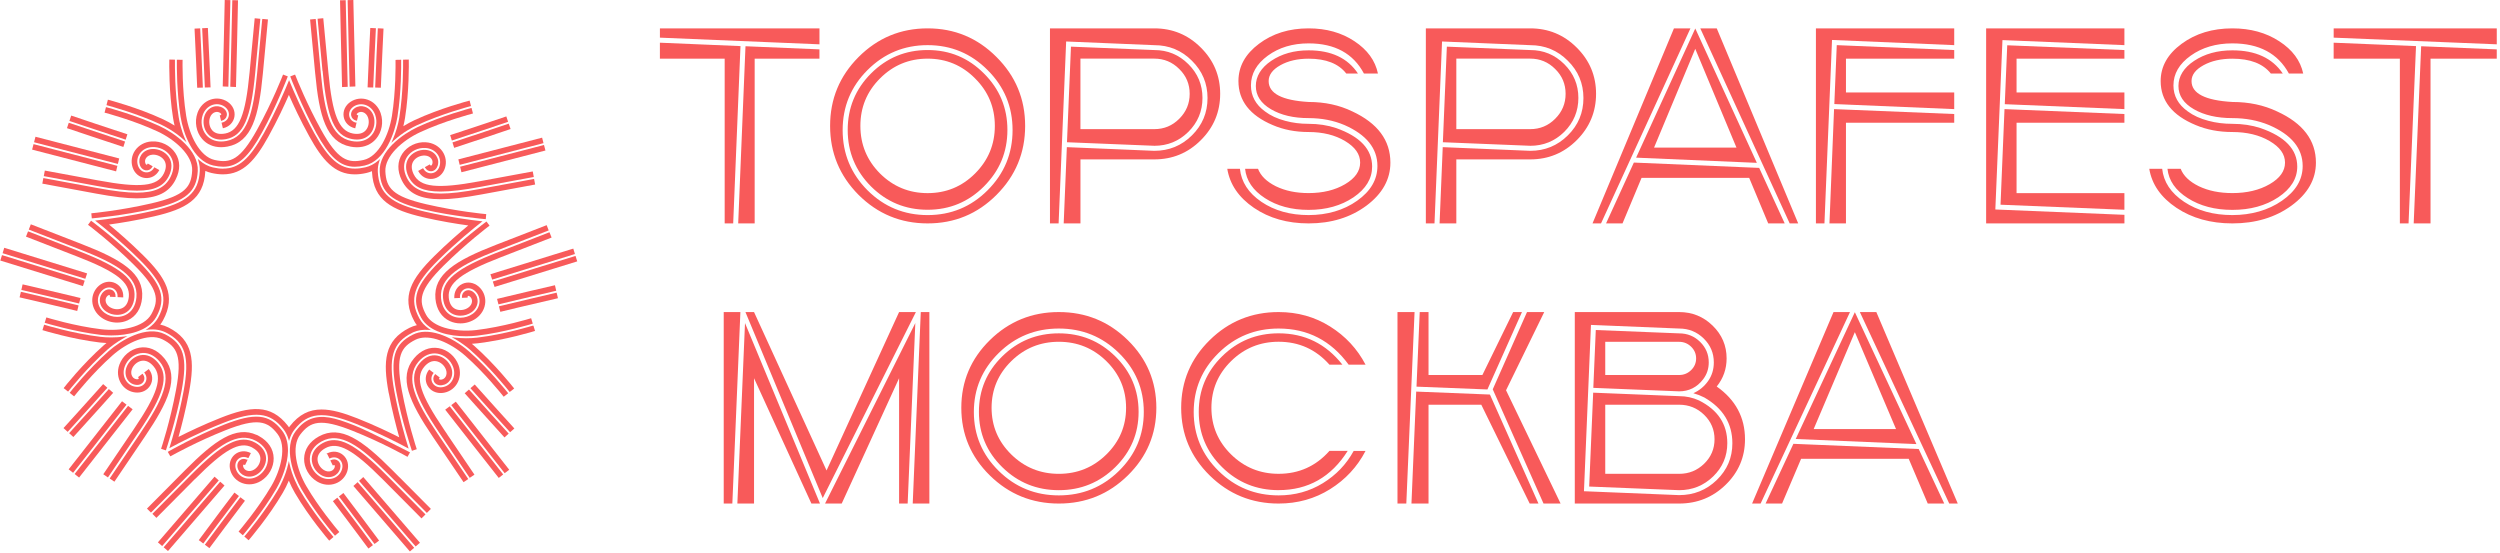 <?xml version="1.0" encoding="UTF-8"?> <svg xmlns="http://www.w3.org/2000/svg" width="705" height="156" viewBox="0 0 705 156" fill="none"><path d="M206.514 142H204.09V88H208.79L206.521 142H206.514ZM231.24 142H228.816L212.638 106.657V142H207.937L210.09 91.1L231.234 142H231.24ZM232.01 140.453L210.213 88H212.638L233.09 132.675L253.542 88H258.281L232.016 140.453H232.01ZM255.966 142H253.542V106.657L237.364 142H232.663L258.119 91.1L255.96 142H255.966ZM262.09 142H257.389L259.658 88H262.083V142H262.09Z" fill="#F85A5A"></path><path d="M298.59 142C291.003 142 284.52 139.363 279.148 134.088C273.776 128.814 271.09 122.449 271.09 115C271.09 107.551 273.776 101.186 279.148 95.912C284.52 90.637 291.003 88 298.59 88C306.176 88 312.659 90.637 318.031 95.912C323.403 101.186 326.09 107.551 326.09 115C326.09 122.449 323.403 128.814 318.031 134.088C312.659 139.363 306.176 142 298.59 142ZM298.59 139.699C305.208 139.699 310.851 137.404 315.533 132.808C320.214 128.212 322.551 122.671 322.551 116.173C322.551 109.675 320.214 104.134 315.533 99.538C310.851 94.942 305.208 92.647 298.59 92.647C291.971 92.647 286.328 94.942 281.647 99.538C276.965 104.134 274.628 109.675 274.628 116.173C274.628 122.671 276.965 128.212 281.647 132.808C286.328 137.404 291.971 139.699 298.59 139.699ZM298.59 138.228C292.359 138.228 287.045 136.073 282.647 131.749C278.25 127.432 276.055 122.227 276.055 116.135C276.055 110.042 278.25 104.8 282.647 100.483C287.045 96.165 292.359 94.004 298.59 94.004C304.821 94.004 310.096 96.165 314.493 100.483C318.89 104.8 321.085 110.017 321.085 116.135C321.085 122.252 318.884 127.432 314.493 131.749C310.096 136.066 304.795 138.228 298.59 138.228ZM298.59 133.619C303.82 133.619 308.288 131.8 311.994 128.161C315.7 124.522 317.554 120.135 317.554 115C317.554 109.865 315.7 105.478 311.994 101.839C308.288 98.2 303.82 96.381 298.59 96.381C293.359 96.381 288.891 98.2 285.185 101.839C281.479 105.478 279.626 109.865 279.626 115C279.626 120.135 281.479 124.522 285.185 128.161C288.891 131.8 293.359 133.619 298.59 133.619Z" fill="#F85A5A"></path><path d="M360.567 142C352.986 142 346.509 139.363 341.141 134.088C335.773 128.814 333.09 122.449 333.09 115C333.09 107.551 335.773 101.186 341.141 95.912C346.509 90.637 352.986 88 360.567 88C365.922 88 370.761 89.357 375.096 92.076C379.425 94.796 382.754 98.384 385.09 102.841H380.322C375.348 96.045 368.767 92.647 360.567 92.647C353.954 92.647 348.315 94.942 343.638 99.538C338.961 104.134 336.625 109.675 336.625 116.173C336.625 122.671 338.961 128.212 343.638 132.808C348.315 137.404 353.954 139.699 360.567 139.699C365.154 139.699 369.309 138.551 373.038 136.263C376.767 133.974 379.67 130.938 381.741 127.159H385.083C382.754 131.641 379.419 135.236 375.09 137.943C370.761 140.65 365.915 142 360.561 142H360.567ZM360.567 138.222C354.341 138.222 349.032 136.066 344.638 131.743C340.244 127.425 338.051 122.221 338.051 116.128C338.051 110.036 340.244 104.793 344.638 100.476C349.032 96.159 354.341 93.997 360.567 93.997C367.922 93.997 373.915 96.945 378.554 102.834H374.903C371.083 98.53 366.309 96.374 360.567 96.374C355.341 96.374 350.877 98.194 347.173 101.833C343.47 105.472 341.619 109.859 341.619 114.994C341.619 120.129 343.47 124.516 347.173 128.154C350.877 131.793 355.341 133.613 360.567 133.613C366.302 133.613 371.083 131.457 374.903 127.153H380.051C375.386 134.532 368.896 138.215 360.567 138.215V138.222Z" fill="#F85A5A"></path><path d="M396.573 142H394.09V88H398.905L396.58 142H396.573ZM433.857 142H431.373L417.722 114.131H402.846V142H398.031L399.368 110.429L420.16 111.26L433.85 142H433.857ZM419.457 109.827L399.455 109.035L400.362 88H402.846V105.751H418.033L426.71 88H429.194L419.451 109.827H419.457ZM440.09 142H435.274L420.954 109.789L430.618 88H435.473L424.703 110.055L440.09 142Z" fill="#F85A5A"></path><path d="M473.51 142H444.09V88H473.51C477.201 88 480.353 89.281 482.972 91.835C485.591 94.39 486.904 97.471 486.904 101.066C486.904 104.039 485.974 106.683 484.116 108.996C489.432 112.749 492.09 117.707 492.09 123.875C492.09 128.884 490.276 133.156 486.65 136.694C483.024 140.231 478.644 142 473.51 142ZM473.51 139.623C477.662 139.623 481.204 138.203 484.135 135.356C487.066 132.51 488.528 129.061 488.528 125.01C488.528 119.444 485.896 115.139 480.632 112.097C479.651 111.596 478.618 111.19 477.532 110.886C479.209 110.131 480.593 108.99 481.672 107.469C482.757 105.947 483.297 104.191 483.297 102.201C483.297 99.557 482.341 97.306 480.431 95.443C478.52 93.579 476.213 92.647 473.503 92.647L448.652 91.626L446.676 138.526L473.503 139.623H473.51ZM473.51 138.228L448.151 137.207L449.276 110.734L473.51 111.716C475.498 111.716 477.37 112.122 479.125 112.927C484.441 115.596 487.099 119.609 487.099 124.972C487.099 128.649 485.766 131.774 483.115 134.355C480.457 136.935 477.253 138.228 473.516 138.228H473.51ZM473.51 110.359L449.315 109.377L450.01 93.065L473.51 94.01C475.83 94.01 477.805 94.809 479.43 96.406C481.055 98.004 481.867 99.937 481.867 102.201C481.867 103.988 481.341 105.573 480.281 106.961C478.553 109.225 476.291 110.359 473.51 110.359ZM473.51 105.751C474.822 105.751 475.953 105.294 476.895 104.375C477.838 103.456 478.306 102.353 478.306 101.072C478.306 99.791 477.838 98.688 476.895 97.769C475.953 96.85 474.822 96.394 473.51 96.394H452.681V105.757H473.51V105.751ZM473.51 133.619C476.272 133.619 478.624 132.668 480.574 130.766C482.523 128.865 483.498 126.57 483.498 123.875C483.498 121.181 482.523 118.886 480.574 116.984C478.624 115.082 476.272 114.131 473.51 114.131H452.681V133.619H473.51Z" fill="#F85A5A"></path><path d="M496.487 142H494.09L517.052 88H521.699L496.493 142H496.487ZM548.273 142H543.626L538.256 129.384H507.91L502.541 142H497.893L505.737 125.156L541.075 126.627L548.273 141.994V142ZM540.43 125.232L506.389 123.799L523.067 88.038L540.43 125.232ZM534.683 121.004L523.067 93.661L511.452 121.004H534.676H534.683ZM552.083 142H549.686L524.48 88H529.127L552.09 142H552.083Z" fill="#F85A5A"></path><path d="M679.218 63H676.763V16.539H658.09V12.041L681.315 13.001L679.212 63H679.218ZM685.417 63H680.662L682.765 13.04L704.083 13.923V16.539H685.41V63H685.417ZM704.09 12.498L658.096 10.617V8H704.09V12.498Z" fill="#F85A5A"></path><path d="M629.524 63C623.411 63 618.165 61.535 613.772 58.611C609.386 55.681 606.825 52.009 606.09 47.595H609.734C610.128 51.319 612.189 54.423 615.926 56.914C619.688 59.405 624.219 60.651 629.524 60.651C634.829 60.651 639.649 59.302 643.516 56.604C647.41 53.907 649.353 50.647 649.353 46.82C649.353 41.838 646.189 37.985 639.872 35.268C636.707 33.958 633.26 33.306 629.524 33.306C625.19 33.306 621.572 32.473 618.67 30.802C615.768 29.13 614.323 26.949 614.323 24.251C614.323 21.553 615.794 19.114 618.749 17.165C621.73 15.19 625.322 14.196 629.524 14.196C636.057 14.196 640.798 16.377 643.753 20.746H640.384C638.165 17.945 634.547 16.551 629.531 16.551C626.346 16.551 623.628 17.165 621.382 18.397C619.136 19.63 618.014 21.121 618.014 22.863C618.014 26.355 621.855 28.317 629.537 28.756C634.192 28.756 638.382 29.64 642.118 31.415C649.432 34.751 653.09 39.566 653.09 45.858C653.09 50.583 650.791 54.629 646.189 57.992C641.592 61.328 636.044 63 629.537 63H629.524ZM629.524 59.186C624.613 59.186 620.417 58.082 616.95 55.875C613.476 53.668 611.572 50.905 611.224 47.595H614.947C615.709 49.569 617.416 51.215 620.082 52.525C622.774 53.81 625.919 54.449 629.524 54.449C633.628 54.449 637.127 53.616 640.03 51.944C642.932 50.273 644.376 48.246 644.376 45.858C644.376 43.471 642.925 41.47 640.03 39.773C637.127 38.075 633.628 37.23 629.524 37.23C625.735 37.23 622.288 36.578 619.182 35.268C612.603 32.544 609.307 28.414 609.307 22.863C609.307 18.752 611.277 15.248 615.223 12.35C619.163 9.446 623.936 8 629.524 8C634.619 8 639.018 9.207 642.728 11.621C646.464 14.034 648.723 17.074 649.505 20.746H645.473C642.387 15.073 637.075 12.234 629.524 12.234C624.928 12.234 621.008 13.389 617.771 15.7C614.534 18.01 612.912 20.811 612.912 24.096C612.912 27.052 614.258 29.491 616.95 31.415C618.545 32.596 620.489 33.48 622.787 34.074C624.875 34.635 627.121 34.919 629.524 34.919C632.374 34.919 635.013 35.319 637.443 36.113C644.37 38.501 647.824 42.122 647.824 46.975C647.824 50.363 646.038 53.255 642.459 55.643C638.881 58.005 634.573 59.186 629.524 59.186Z" fill="#F85A5A"></path><path d="M599.083 30.77L565.347 29.384L566.04 12.769L599.083 14.116V16.539H568.669V26.078H599.083V30.77ZM599.083 59.152L564.15 57.728L565.27 30.77L599.083 32.155V34.617H568.669V54.461H599.083V59.152ZM599.083 63H560.09V8H599.083V12.73L564.693 11.306L562.686 59.075L599.09 60.577V63H599.083Z" fill="#F85A5A"></path><path d="M514.494 63H512.09V8H551.09V12.73L516.63 11.268L514.494 63ZM551.09 30.77L517.282 29.345L517.966 12.73L551.09 14.116V16.539H520.562V26.078H551.09V30.77ZM520.562 63H515.907L517.205 30.77L551.09 32.155V34.617H520.562V63Z" fill="#F85A5A"></path><path d="M451.489 63H449.09L472.056 8H476.702L451.489 63ZM503.28 63H498.634L493.268 50.156H462.918L457.551 63H452.906L460.748 45.844L496.088 47.346L503.286 63H503.28ZM507.09 63H504.69L479.478 8H484.123L507.09 63ZM495.431 45.921L461.386 44.458L478.067 8.032L495.431 45.915V45.921ZM489.681 41.616L478.061 13.768L466.447 41.616H489.681Z" fill="#F85A5A"></path><path d="M431.512 41.109L406.89 40.111L408.012 13.155L431.512 14.115C435.255 14.115 438.453 15.436 441.112 18.078C443.772 20.721 445.101 23.898 445.101 27.616C445.101 31.334 443.772 34.55 441.112 37.192C438.459 39.808 435.255 41.116 431.512 41.116V41.109ZM431.512 36.418C434.276 36.418 436.624 35.445 438.557 33.493C440.516 31.547 441.501 29.201 441.501 26.456C441.501 23.711 440.522 21.378 438.557 19.457C436.624 17.511 434.276 16.532 431.512 16.532H410.684V36.412H431.512V36.418ZM410.684 62.994H405.962L406.851 41.496L431.512 42.534C435.664 42.534 439.199 41.084 442.118 38.19C445.063 35.291 446.528 31.779 446.528 27.654C446.528 23.53 445.056 20.012 442.118 17.118C439.199 14.193 435.664 12.736 431.512 12.736L406.656 11.699L404.528 63H402.09V8H431.512C436.643 8 441.021 9.804 444.634 13.419C448.273 17.035 450.09 21.378 450.09 26.456C450.09 31.534 448.267 35.916 444.634 39.531C441.021 43.146 436.643 44.95 431.512 44.95H410.684V62.987V62.994Z" fill="#F85A5A"></path><path d="M369.025 63C363.042 63 357.908 61.535 353.608 58.611C349.316 55.681 346.809 52.009 346.09 47.595H349.656C350.042 51.319 352.06 54.423 355.716 56.914C359.399 59.405 363.833 60.651 369.025 60.651C374.218 60.651 378.935 59.302 382.72 56.604C386.531 53.907 388.433 50.647 388.433 46.82C388.433 41.838 385.335 37.985 379.147 35.268C376.056 33.958 372.682 33.306 369.025 33.306C364.784 33.306 361.243 32.473 358.403 30.802C355.562 29.13 354.142 26.949 354.142 24.251C354.142 21.553 355.588 19.114 358.48 17.165C361.397 15.19 364.912 14.196 369.025 14.196C375.42 14.196 380.059 16.377 382.951 20.746H379.655C377.482 17.945 373.942 16.551 369.032 16.551C365.915 16.551 363.254 17.165 361.057 18.397C358.859 19.63 357.76 21.121 357.76 22.863C357.76 26.355 361.519 28.317 369.038 28.756C373.588 28.756 377.695 29.64 381.351 31.415C388.51 34.751 392.09 39.566 392.09 45.858C392.09 50.583 389.84 54.629 385.342 57.992C380.843 61.328 375.407 63 369.045 63H369.025ZM369.025 59.186C364.218 59.186 360.112 58.082 356.719 55.875C353.319 53.668 351.449 50.905 351.115 47.595H354.759C355.498 49.569 357.175 51.215 359.784 52.525C362.419 53.81 365.497 54.449 369.025 54.449C373.042 54.449 376.467 53.616 379.308 51.944C382.148 50.273 383.562 48.246 383.562 45.858C383.562 43.471 382.142 41.47 379.308 39.773C376.467 38.075 373.042 37.23 369.025 37.23C365.317 37.23 361.943 36.578 358.904 35.268C352.458 32.544 349.239 28.414 349.239 22.863C349.239 18.752 351.166 15.248 355.029 12.35C358.885 9.446 363.556 8 369.025 8C374.012 8 378.318 9.207 381.949 11.621C385.605 14.034 387.816 17.074 388.581 20.746H384.635C381.615 15.073 376.416 12.234 369.025 12.234C364.527 12.234 360.69 13.389 357.522 15.7C354.354 18.01 352.767 20.811 352.767 24.096C352.767 27.052 354.084 29.491 356.719 31.415C358.28 32.596 360.183 33.48 362.432 34.074C364.482 34.635 366.68 34.919 369.032 34.919C371.821 34.919 374.404 35.319 376.782 36.113C383.555 38.501 386.942 42.122 386.942 46.975C386.942 50.363 385.194 53.255 381.692 55.643C378.183 58.005 373.967 59.186 369.032 59.186H369.025Z" fill="#F85A5A"></path><path d="M325.502 41.109L300.889 40.111L302.011 13.155L325.508 14.115C329.251 14.115 332.448 15.436 335.107 18.078C337.766 20.721 339.096 23.898 339.096 27.616C339.096 31.334 337.766 34.55 335.107 37.192C332.448 39.808 329.251 41.116 325.508 41.116L325.502 41.109ZM325.502 36.418C328.265 36.418 330.613 35.445 332.545 33.493C334.504 31.547 335.49 29.201 335.49 26.456C335.49 23.711 334.51 21.378 332.545 19.457C330.606 17.511 328.265 16.532 325.502 16.532H304.683V36.412H325.502V36.418ZM304.683 62.994H299.962L300.85 41.496L325.502 42.534C329.659 42.534 333.194 41.084 336.112 38.19C339.057 35.291 340.523 31.779 340.523 27.654C340.523 23.53 339.05 20.012 336.112 17.118C333.194 14.193 329.659 12.736 325.502 12.736L300.655 11.699L298.528 63H296.09V8H325.508C330.645 8 335.016 9.804 338.635 13.419C342.274 17.035 344.09 21.378 344.09 26.456C344.09 31.534 342.274 35.916 338.635 39.531C335.023 43.146 330.645 44.95 325.508 44.95H304.69V62.987L304.683 62.994Z" fill="#F85A5A"></path><path d="M261.586 63C253.995 63 247.513 60.319 242.125 54.963C236.764 49.575 234.09 43.092 234.09 35.5C234.09 27.908 236.77 21.437 242.125 16.075C247.513 10.688 253.995 8 261.586 8C269.177 8 275.647 10.694 281.009 16.075C286.396 21.437 289.09 27.908 289.09 35.5C289.09 43.092 286.396 49.575 281.009 54.963C275.654 60.325 269.177 63 261.586 63ZM261.586 60.654C268.204 60.654 273.843 58.321 278.508 53.655C283.2 48.963 285.545 43.311 285.545 36.692C285.545 30.073 283.2 24.434 278.508 19.768C273.843 15.076 268.204 12.73 261.586 12.73C254.968 12.73 249.317 15.076 244.626 19.768C239.96 24.434 237.627 30.073 237.627 36.692C237.627 43.311 239.96 48.963 244.626 53.655C249.317 58.321 254.968 60.654 261.586 60.654ZM261.586 59.152C255.355 59.152 250.039 56.961 245.624 52.572C241.242 48.164 239.052 42.853 239.052 36.647C239.052 30.441 241.242 25.111 245.624 20.722C250.032 16.314 255.355 14.11 261.586 14.11C267.818 14.11 273.083 16.314 277.471 20.722C281.885 25.105 284.089 30.415 284.089 36.647C284.089 42.879 281.885 48.158 277.471 52.572C273.089 56.955 267.792 59.152 261.586 59.152ZM261.586 54.461C266.819 54.461 271.278 52.617 274.971 48.925C278.689 45.206 280.545 40.733 280.545 35.5C280.545 30.267 278.689 25.807 274.971 22.114C271.278 18.395 266.819 16.539 261.586 16.539C256.354 16.539 251.882 18.395 248.163 22.114C244.471 25.807 242.628 30.267 242.628 35.5C242.628 40.733 244.471 45.206 248.163 48.925C251.882 52.617 256.354 54.461 261.586 54.461Z" fill="#F85A5A"></path><path d="M206.759 63H204.357V16.539H186.09V12.041L208.816 13.001L206.759 63ZM212.823 63H208.171L210.228 13.04L231.083 13.923V16.539H212.816V63H212.823ZM231.09 12.498L186.096 10.617V8H231.09V12.498Z" fill="#F85A5A"></path><path d="M90.981 19.98L91.04 20.576C92.251 33.424 94.402 38.303 99.261 39.216C99.741 39.307 100.201 39.352 100.641 39.352C102.196 39.352 103.499 38.801 104.406 37.745C105.559 36.404 105.922 34.331 105.306 32.582C104.885 31.383 104.011 30.483 102.909 30.113C101.937 29.789 100.92 29.912 100.058 30.476C99.287 30.982 98.892 31.785 99.028 32.569C99.158 33.301 99.702 33.852 100.48 34.033H100.667L101.024 32.523L100.849 32.485C100.629 32.433 100.609 32.336 100.603 32.303C100.577 32.154 100.7 31.973 100.927 31.83C101.367 31.545 101.885 31.48 102.384 31.649C103.019 31.869 103.525 32.407 103.777 33.132C104.211 34.35 103.965 35.789 103.168 36.715C102.391 37.629 101.134 37.953 99.534 37.655C95.549 36.91 93.735 32.4 92.608 20.44L91.163 5.137L89.556 5.286L90.943 19.98H90.969H90.981Z" fill="#F85A5A"></path><path d="M88.895 20.797C90.023 32.841 92.018 40.065 98.866 41.355C99.469 41.471 100.058 41.529 100.661 41.529C102.857 41.529 104.71 40.713 106.038 39.171C107.684 37.247 108.202 34.429 107.36 31.967V31.954L107.341 31.883C106.693 30.055 105.332 28.669 103.609 28.092C102.015 27.555 100.292 27.775 98.892 28.688C97.389 29.667 96.631 31.299 96.923 32.952C97.201 34.532 98.38 35.757 100 36.139L100.175 36.178L100.499 34.791L100.577 34.578H100.35C99.359 34.338 98.646 33.612 98.478 32.673C98.303 31.662 98.789 30.651 99.748 30.023C100.739 29.375 101.957 29.226 103.078 29.602C104.334 30.023 105.332 31.047 105.812 32.407C106.498 34.364 106.103 36.606 104.807 38.115C103.79 39.294 102.352 39.916 100.629 39.916C100.136 39.916 99.637 39.864 99.145 39.767C93.288 38.672 91.532 31.921 90.476 20.642L89.031 5.345L87.444 5.494L88.183 13.327L88.889 20.797H88.895Z" fill="#F85A5A"></path><path d="M105.799 24.685L107.406 24.737V24.556C107.496 21.666 108.138 8.352 108.144 8.235V8.054L106.55 7.976L106.537 8.151C106.537 8.235 105.883 21.491 105.805 24.497V24.672L105.799 24.685Z" fill="#F85A5A"></path><path d="M105.255 24.503C105.339 21.497 105.987 8.228 105.993 8.144L106.006 7.963L104.419 7.885L104.399 8.235C104.244 11.383 103.745 21.866 103.667 24.464V24.646L105.248 24.678V24.503H105.255Z" fill="#F85A5A"></path><path d="M98.607 24.445L100.214 24.386V24.205C100.162 23.013 99.838 8.733 99.702 2.637C99.67 1.153 99.65 0.22 99.644 0.175V-6.10352e-05L98.037 0.032V0.207C98.037 0.317 98.529 22.702 98.594 24.27V24.445H98.607Z" fill="#F85A5A"></path><path d="M96.456 24.367V24.549L98.05 24.484V24.296C97.992 22.812 97.512 1.374 97.493 0.233V0.052L95.893 0.084V0.266C95.918 1.199 96.391 22.819 96.456 24.367Z" fill="#F85A5A"></path><path d="M63.447 37.654C61.956 37.933 60.764 37.667 59.974 36.89L59.825 36.715C59.034 35.795 58.788 34.35 59.216 33.132C59.475 32.394 59.987 31.856 60.609 31.648C61.108 31.48 61.626 31.545 62.066 31.83C62.293 31.972 62.416 32.154 62.391 32.309C62.391 32.342 62.371 32.439 62.144 32.484L61.969 32.523L62.339 34.078L62.514 34.039C63.297 33.851 63.835 33.307 63.958 32.581C64.094 31.797 63.699 30.994 62.935 30.489C62.086 29.932 61.069 29.802 60.084 30.126C58.989 30.502 58.114 31.402 57.693 32.594C57.078 34.331 57.441 36.404 58.594 37.758C59.494 38.814 60.81 39.365 62.364 39.365C62.805 39.365 63.259 39.319 63.738 39.235C68.604 38.322 70.755 33.443 71.966 20.596L73.411 5.299L71.824 5.15L71.247 11.266C70.943 14.486 70.677 17.35 70.457 19.643L70.379 20.447C69.252 32.413 67.444 36.916 63.453 37.661L63.447 37.654Z" fill="#F85A5A"></path><path d="M55.685 31.876C54.81 34.351 55.316 37.208 56.98 39.152C58.296 40.694 60.155 41.51 62.358 41.51C62.928 41.51 63.518 41.452 64.153 41.335C71.001 40.046 72.99 32.822 74.124 20.778L74.201 19.974C74.331 18.581 74.48 16.988 74.648 15.232C74.914 12.394 75.219 9.142 75.549 5.656L75.568 5.481L74.059 5.339L73.942 5.442L72.51 20.629C71.448 31.915 69.692 38.666 63.842 39.755C63.317 39.852 62.818 39.904 62.358 39.904C60.628 39.904 59.183 39.282 58.179 38.102C56.883 36.586 56.488 34.345 57.181 32.401C57.661 31.04 58.659 30.017 59.916 29.589C61.043 29.207 62.254 29.362 63.246 30.01C64.204 30.639 64.69 31.656 64.516 32.66C64.353 33.593 63.641 34.325 62.65 34.558L62.475 34.597L62.85 36.165L63.025 36.126C64.645 35.738 65.824 34.52 66.103 32.939C66.388 31.287 65.63 29.647 64.133 28.676C62.727 27.762 61.01 27.542 59.41 28.08C57.68 28.663 56.32 30.043 55.678 31.87L55.685 31.876Z" fill="#F85A5A"></path><path d="M57.758 24.49V24.678L59.371 24.639V24.458C59.332 23.246 59.177 19.495 58.652 8.546L58.62 7.885L57.006 7.963L57.019 8.144C57.019 8.235 57.674 21.536 57.758 24.497V24.49Z" fill="#F85A5A"></path><path d="M55.607 24.568V24.743L57.201 24.704V24.516C57.11 21.491 56.469 8.254 56.462 8.17L56.449 7.995L54.868 8.066V8.235C54.868 8.274 54.894 8.831 54.979 10.548C55.16 14.396 55.542 22.398 55.6 24.562L55.607 24.568Z" fill="#F85A5A"></path><path d="M64.405 24.263C64.464 22.715 64.956 0.415 64.963 0.207V0.032L63.369 -6.10352e-05V0.181C63.369 0.298 62.876 22.689 62.812 24.205V24.38L64.405 24.445V24.257V24.263Z" fill="#F85A5A"></path><path d="M64.943 24.464L66.55 24.542V24.361C66.628 22.786 67.114 0.48 67.114 0.259V0.078L65.507 0.046V0.221C65.481 1.153 65.008 22.773 64.943 24.283V24.458V24.464Z" fill="#F85A5A"></path><path d="M112.627 33.017C112.291 35.129 111.591 37.494 110.697 39.502L110.347 40.286L110.975 39.703C113.593 37.299 116.437 35.842 117.538 35.33C124.549 32.064 132.582 29.972 132.654 29.952L132.829 29.913L132.433 28.365L132.258 28.41C132.181 28.43 124.147 30.503 116.871 33.891C115.809 34.384 114.759 34.96 113.742 35.595C113.936 34.805 114.092 34.027 114.215 33.276C115.407 25.825 115.297 17.869 115.277 16.975V16.794L113.671 16.826V17.059C113.69 18.504 113.735 26.065 112.621 33.017H112.627Z" fill="#F85A5A"></path><path d="M89.103 37.345C92.932 44.277 95.886 47.024 100.065 47.024C100.933 47.024 101.86 46.907 102.851 46.681C108.604 45.372 111.358 37.429 112.083 32.933C113.185 26.065 113.146 18.53 113.126 17.085V16.846L111.714 16.878L111.539 16.91V17.085C111.559 17.947 111.643 25.689 110.528 32.68C109.673 37.993 106.81 44.148 102.527 45.113C98.05 46.124 95.258 45.132 90.528 36.567C86.544 29.35 83.797 22.527 83.291 21.232L83.207 21.031L81.846 21.549L81.911 21.718C81.944 21.802 85.099 30.069 89.116 37.338L89.103 37.345Z" fill="#F85A5A"></path><path d="M45.306 35.084C46.426 35.608 49.316 37.085 51.953 39.528L52.575 40.105L52.238 39.327C51.072 36.638 50.573 34.215 50.385 33.01C49.271 26.071 49.316 18.504 49.335 17.059V16.826L47.923 16.794L47.742 16.807V16.988C47.722 17.869 47.606 25.825 48.804 33.276C48.921 34.002 49.063 34.721 49.232 35.414C48.182 34.753 47.094 34.157 45.986 33.639C38.788 30.289 30.676 28.183 30.599 28.158L30.424 28.112L30.067 29.486L30.048 29.661L30.216 29.706C31.065 29.933 38.697 32.006 45.299 35.077L45.306 35.084Z" fill="#F85A5A"></path><path d="M117.772 35.835C113.645 37.753 106.751 42.573 107.075 48.469C107.399 54.391 110.489 56.982 119.806 59.146C127.892 61.019 136.729 61.783 136.813 61.79L136.988 61.803L137.117 60.377L136.936 60.364C136.858 60.364 129.019 59.645 120.169 57.585C110.638 55.376 108.921 52.959 108.675 48.378C108.442 43.992 113.58 39.554 118.458 37.293C125.242 34.131 133.133 32.065 133.204 32.045L133.379 32L132.971 30.438L132.796 30.484C132.718 30.503 124.633 32.635 117.765 35.829L117.772 35.835Z" fill="#F85A5A"></path><path d="M44.405 37.053C49.284 39.327 54.421 43.765 54.188 48.145C53.942 52.725 52.219 55.142 42.695 57.351C33.948 59.379 26.005 60.124 25.927 60.13L25.752 60.143L25.882 61.582L26.057 61.569C26.148 61.562 34.952 60.778 43.038 58.906C52.361 56.742 55.452 54.15 55.769 48.229C56.087 42.333 49.193 37.513 45.072 35.595C38.516 32.543 30.929 30.483 30.061 30.256L29.886 30.211L29.484 31.766L29.659 31.811C29.737 31.831 37.583 33.885 44.405 37.059V37.053Z" fill="#F85A5A"></path><path d="M125.384 92.42C125.08 92.31 124.769 92.207 124.471 92.109C122.391 91.319 120.94 90.198 120.162 88.773C117.966 84.749 118.16 81.789 125.106 74.902C131.423 68.636 137.843 63.784 137.908 63.739L138.05 63.628L137.182 62.469L137.04 62.572C136.968 62.624 129.861 67.917 123.965 73.761C117.176 80.499 115.906 84.335 118.743 89.537C121.024 93.71 126.907 94.831 131.468 94.831C132.576 94.831 133.606 94.766 134.487 94.662C142.132 93.755 150.01 91.338 150.082 91.312L150.244 91.261L149.777 89.732L149.602 89.79C149.531 89.816 141.821 92.181 134.299 93.075C131.202 93.438 127.95 93.198 125.371 92.414L125.384 92.42Z" fill="#F85A5A"></path><path d="M62.948 47.568C62.053 47.568 61.075 47.444 60.045 47.211C58.704 46.907 57.428 46.239 56.255 45.216L55.782 44.808L55.963 45.404C56.255 46.363 56.378 47.321 56.333 48.261C56.002 54.416 52.679 57.234 43.174 59.443C36.553 60.979 30.352 61.802 27.249 62.152L26.815 62.203L27.158 62.469C29.115 64.004 34.22 68.112 39.287 73.14C46.213 80.014 47.554 84.16 44.606 89.577C43.952 90.769 42.973 91.792 41.697 92.635L41.081 93.036L41.813 92.959C43.66 92.764 45.338 93.043 46.789 93.768C52.296 96.541 53.553 100.714 51.772 110.302C50.469 117.306 48.616 123.604 47.878 125.981L47.748 126.396L48.13 126.189C50.314 125.01 56.106 121.984 62.76 119.34C71.83 115.738 76.165 116.166 79.948 121.044C80.57 121.848 81.037 122.774 81.335 123.798L81.503 124.368L81.678 123.798C81.989 122.794 82.442 121.906 83.032 121.155C86.816 116.282 91.15 115.855 100.22 119.451C106.959 122.12 112.699 125.126 114.85 126.299L115.239 126.506L115.109 126.085C114.377 123.74 112.53 117.513 111.215 110.406C109.433 100.817 110.69 96.645 116.197 93.872L116.586 93.678C117.849 93.127 119.281 92.913 120.843 93.03L121.497 93.082L120.959 92.706C119.767 91.877 118.886 90.924 118.271 89.797C115.316 84.387 116.657 80.24 123.59 73.36C128.715 68.274 133.781 64.199 135.718 62.683L136.062 62.411L135.627 62.365C133.185 62.1 126.751 61.296 119.702 59.657C110.198 57.448 106.874 54.63 106.544 48.475C106.492 47.49 106.628 46.479 106.965 45.475L107.166 44.866L106.68 45.281C105.546 46.252 104.309 46.894 102.993 47.192C101.937 47.432 100.991 47.548 100.091 47.548C95.757 47.548 92.66 44.846 88.643 37.59C85.332 31.591 82.864 25.876 81.684 23.006L81.516 22.605L81.354 23.006C80.434 25.274 77.907 31.241 74.396 37.59C70.385 44.853 67.282 47.548 62.948 47.548V47.568ZM104.898 48.274C104.898 48.384 104.898 48.488 104.911 48.598C105.339 56.489 110.515 59.217 119.307 61.258C124.328 62.424 128.948 63.156 132.058 63.577C129.602 65.605 126.032 68.676 122.43 72.252C116.022 78.608 113.049 83.648 116.832 90.587C117.027 90.95 117.266 91.313 117.551 91.695C116.793 91.877 116.1 92.123 115.439 92.46C108.377 96.017 107.95 101.848 109.595 110.717L109.634 110.918H109.654C110.587 115.887 111.746 120.338 112.589 123.325C109.764 121.893 105.527 119.859 100.784 117.98C96.923 116.451 93.612 115.473 90.684 115.473C87.25 115.473 84.354 116.82 81.736 120.189C81.652 120.293 81.581 120.41 81.503 120.52C81.406 120.371 81.302 120.215 81.186 120.073C76.333 113.827 70.528 114.533 62.138 117.863C57.395 119.742 53.158 121.777 50.333 123.208C51.188 120.196 52.361 115.673 53.307 110.594C54.959 101.718 54.532 95.887 47.47 92.337C46.763 91.98 45.999 91.708 45.189 91.533C45.5 91.125 45.759 90.73 45.973 90.335C49.757 83.389 46.789 78.355 40.375 71.999C36.773 68.417 33.203 65.346 30.748 63.324C33.864 62.897 38.49 62.164 43.498 61.005C52.296 58.964 57.467 56.236 57.894 48.345C57.894 48.3 57.894 48.248 57.894 48.196C58.49 48.462 59.067 48.65 59.643 48.779C60.771 49.038 61.853 49.168 62.87 49.168C68.642 49.168 72.083 45.041 75.756 38.387C78.231 33.904 80.207 29.654 81.471 26.764C82.728 29.641 84.697 33.878 87.185 38.394C90.865 45.047 94.299 49.174 100.071 49.174C101.082 49.174 102.164 49.045 103.298 48.786C103.836 48.663 104.367 48.494 104.885 48.274H104.898Z" fill="#F85A5A"></path><path d="M60.149 46.674C61.146 46.9 62.066 47.017 62.934 47.017C67.12 47.017 70.068 44.27 73.897 37.338C77.907 30.068 81.062 21.795 81.095 21.711L81.159 21.542L79.818 21.024L79.754 21.192C79.728 21.264 76.883 28.637 72.504 36.56C67.774 45.119 64.982 46.117 60.505 45.106C56.229 44.14 53.359 37.979 52.504 32.673C51.305 25.183 51.486 17.13 51.486 17.059L51.499 16.871L49.88 16.838V17.085C49.86 18.523 49.815 26.051 50.916 32.932C51.635 37.428 54.395 45.378 60.149 46.68V46.674Z" fill="#F85A5A"></path><path d="M141.938 111.747L142.048 111.883L143.305 110.898L143.195 110.756C143.143 110.691 137.966 104.128 132.284 99.12C131.397 98.336 128.183 95.66 124.179 94.299L123.92 94.215C121.005 93.282 118.484 93.334 116.418 94.371C111.118 97.033 109.978 100.908 111.727 110.315C113.243 118.478 116.074 126.875 116.107 126.959L116.165 127.128L117.532 126.674L117.474 126.506C117.448 126.428 114.96 118.913 113.308 110.03C111.52 100.415 113.049 97.876 117.143 95.815C118.718 95.025 120.817 94.98 123.188 95.686C123.596 95.835 123.914 95.945 124.212 96.029C126.609 96.93 129.097 98.459 131.228 100.338C136.632 105.106 141.407 111.08 141.938 111.753V111.747Z" fill="#F85A5A"></path><path d="M86.427 137.178C83.706 132.532 82.008 125.956 84.71 122.49C87.516 118.868 90.308 117.864 99.398 121.473C107.749 124.784 114.694 128.703 114.753 128.736L114.908 128.833L115.621 127.57L115.459 127.485C115.342 127.427 104.056 121.59 99.987 119.983C94.331 117.741 90.839 116.854 87.47 118.214C86.006 118.81 84.723 119.853 83.44 121.512C79.825 126.164 82.747 134.061 85.041 137.994C88.947 144.667 94.299 150.887 94.351 150.939L94.467 151.068L95.679 150.032L95.536 149.85C94.623 148.775 89.893 143.093 86.434 137.178H86.427Z" fill="#F85A5A"></path><path d="M84.574 138.259C83.952 137.19 82.41 134.32 81.639 130.782L81.464 129.998L81.289 130.782C80.512 134.261 78.989 137.086 78.374 138.142C74.694 144.42 69.595 150.478 69.005 151.171L68.895 151.307L70.113 152.35L70.23 152.214C70.282 152.156 75.743 145.82 79.76 138.946C80.382 137.883 80.946 136.743 81.451 135.538C81.957 136.762 82.54 137.948 83.194 139.062C87.256 146.008 92.673 152.266 92.725 152.324L92.841 152.46L94.046 151.424L93.904 151.249C92.971 150.148 88.131 144.342 84.568 138.259H84.574Z" fill="#F85A5A"></path><path d="M150.425 91.832H150.237C150.166 91.865 142.204 94.307 134.552 95.214C132.485 95.454 130.295 95.441 128.274 95.195L127.393 95.085L128.164 95.525C129.764 96.439 131.358 97.566 132.654 98.706C138.18 103.585 143.085 109.714 143.629 110.407L143.739 110.543L144.996 109.559L144.886 109.416C144.672 109.144 139.605 102.717 133.71 97.508C133.496 97.32 133.276 97.132 133.055 96.951C133.723 96.912 134.254 96.873 134.74 96.808C142.618 95.875 150.633 93.4 150.71 93.374L150.879 93.323L150.464 91.955L150.419 91.826L150.425 91.832Z" fill="#F85A5A"></path><path d="M45.48 126.384L45.416 126.552L46.776 127.006L46.835 126.837C46.861 126.753 49.692 118.357 51.208 110.2C52.957 100.799 51.817 96.924 46.524 94.255C41.243 91.605 34.071 95.998 30.663 99.011C24.91 104.09 19.798 110.575 19.753 110.64L19.643 110.783L20.764 111.67L20.906 111.774L21.016 111.632C21.224 111.366 26.225 105.075 31.726 100.222C35.756 96.659 41.878 93.73 45.811 95.7C49.906 97.76 51.435 100.306 49.646 109.921C48.001 118.778 45.513 126.313 45.48 126.39V126.384Z" fill="#F85A5A"></path><path d="M30.029 96.724C29.756 96.944 29.491 97.171 29.232 97.397C23.187 102.736 18.101 109.247 18.056 109.312L17.952 109.455L19.202 110.439L19.312 110.297C19.358 110.232 24.476 103.734 30.288 98.596C31.098 97.877 32.801 96.49 35.089 95.24L35.944 94.773L34.978 94.909C33.812 95.072 32.588 95.156 31.331 95.156C30.236 95.156 29.238 95.097 28.292 94.981C20.582 94.067 12.691 91.638 12.62 91.618L12.445 91.56L11.972 93.095L12.14 93.147C12.218 93.173 20.213 95.635 28.111 96.581C28.7 96.652 29.335 96.704 30.029 96.73V96.724Z" fill="#F85A5A"></path><path d="M13.08 89.5L12.6 91.029L12.775 91.08C13.106 91.178 20.906 93.542 28.357 94.43C29.238 94.534 30.268 94.598 31.376 94.598C35.944 94.598 41.827 93.478 44.101 89.305C46.938 84.096 45.669 80.267 38.879 73.529C32.983 67.685 25.895 62.392 25.824 62.34L25.681 62.236L24.813 63.403L24.962 63.506C25.02 63.545 31.305 68.275 37.764 74.676C44.71 81.569 44.904 84.524 42.708 88.547C40.608 92.402 33.909 93.478 28.551 92.849C21.049 91.962 13.319 89.584 13.248 89.564L13.073 89.506L13.08 89.5Z" fill="#F85A5A"></path><path d="M81.205 127.142V126.941C81.205 124.706 80.635 122.834 79.501 121.376C75.866 116.692 71.843 116.323 62.954 119.847C55.238 122.912 47.547 127.291 47.469 127.337L47.314 127.427L47.949 128.542L48.059 128.684L48.215 128.6C48.953 128.185 55.639 124.486 63.556 121.344C72.646 117.735 75.439 118.739 78.244 122.361C80.933 125.827 79.242 132.403 76.527 137.048C72.776 143.456 67.444 149.702 67.392 149.767L67.275 149.903L68.474 150.939L68.591 150.81C68.642 150.758 74.052 144.441 77.901 137.858C79.469 135.183 81.16 130.958 81.211 127.142H81.205Z" fill="#F85A5A"></path><path d="M139.839 69.052C128.559 73.425 122.151 77.319 122.793 84.251C123.065 87.232 124.51 89.473 126.861 90.555C127.788 90.977 128.792 91.197 129.842 91.197C131.403 91.197 132.958 90.704 134.221 89.817C135.796 88.696 136.761 87.011 136.852 85.191C136.93 83.513 136.256 81.919 134.986 80.811C133.625 79.632 131.85 79.353 130.341 80.079C128.896 80.779 128.047 82.243 128.112 83.908V84.089L129.706 84.025V83.85C129.654 82.826 130.159 81.938 131.021 81.53C131.941 81.09 133.055 81.278 133.917 82.029C134.811 82.807 135.29 83.934 135.232 85.113C135.161 86.441 134.448 87.679 133.276 88.514C132.284 89.214 131.06 89.603 129.829 89.603C129.019 89.603 128.222 89.434 127.516 89.104C125.715 88.268 124.594 86.5 124.374 84.109C123.829 78.174 129.842 74.643 140.409 70.542L143.285 69.428C146.421 68.21 150.315 66.7 154.565 65.042L154.734 64.977L154.157 63.493L153.989 63.558C150.121 65.061 146.544 66.448 143.577 67.601L139.832 69.052H139.839Z" fill="#F85A5A"></path><path d="M140.623 71.047C128.591 75.718 124.49 79.119 124.937 84.05C125.138 86.24 126.142 87.853 127.756 88.591C128.391 88.883 129.103 89.032 129.829 89.032C130.93 89.032 132.058 88.695 132.971 88.054C134.014 87.322 134.636 86.233 134.695 85.073C134.74 84.043 134.345 83.104 133.567 82.436C132.867 81.827 131.993 81.672 131.274 82.022C130.606 82.346 130.231 83.013 130.263 83.816V83.991L131.883 83.927L131.87 83.745C131.857 83.518 131.947 83.473 131.98 83.46C132.116 83.395 132.323 83.46 132.531 83.641C132.932 83.991 133.133 84.471 133.107 84.996C133.081 85.656 132.699 86.291 132.058 86.745C131.008 87.49 129.557 87.652 128.442 87.147C127.354 86.641 126.7 85.527 126.551 83.914C126.181 79.871 130.023 76.897 141.219 72.55L143.907 71.507C147.069 70.276 151.041 68.734 155.382 67.056L155.55 66.991L154.954 65.488L154.792 65.552C149.758 67.509 145.236 69.271 141.873 70.574L140.636 71.053L140.623 71.047Z" fill="#F85A5A"></path><path d="M156.677 82.028L156.852 81.99L156.496 80.435L156.321 80.474C156.191 80.506 143.253 83.506 140.344 84.244L140.169 84.29L140.564 85.838L140.739 85.793C143.564 85.074 156.554 82.061 156.684 82.035L156.677 82.028Z" fill="#F85A5A"></path><path d="M156.8 82.567C156.671 82.6 143.694 85.619 140.875 86.332L140.7 86.377L141.089 87.938L141.264 87.893C142.89 87.478 148.384 86.183 156.736 84.239L157.345 84.096L156.969 82.528L156.794 82.567H156.8Z" fill="#F85A5A"></path><path d="M138.297 77.346L138.796 78.855L138.964 78.797C140.448 78.311 160.895 72.014 161.964 71.69L162.132 71.638L161.666 70.109L160.435 70.485C146.706 74.715 139.314 76.996 138.465 77.281L138.297 77.339V77.346Z" fill="#F85A5A"></path><path d="M162.126 72.227C161.938 72.285 140.59 78.855 139.139 79.335L138.97 79.393L139.469 80.922L139.638 80.864C141.121 80.378 162.469 73.802 162.605 73.763L162.78 73.711L162.294 72.169L162.126 72.221V72.227Z" fill="#F85A5A"></path><path d="M121.529 46.7C121.452 46.713 121.367 46.648 121.29 46.512L121.206 46.356L119.806 47.141L119.89 47.296C120.286 47.996 120.959 48.365 121.691 48.287C122.488 48.203 123.149 47.6 123.428 46.726C123.732 45.748 123.583 44.743 122.994 43.888C122.339 42.936 121.238 42.34 119.968 42.262C118.122 42.152 116.23 43.065 115.251 44.542C114.267 46.033 114.267 47.931 115.238 49.888C116.631 52.693 119.255 54.021 124.212 54.021C127.088 54.021 130.749 53.574 135.414 52.706L137.254 52.362C140.739 51.721 150.354 49.946 150.354 49.946L150.529 49.913L150.237 48.346L143.324 49.622C140.124 50.212 137.318 50.73 135.129 51.138C123.311 53.328 118.484 52.809 116.677 49.175L116.593 49C115.958 47.626 115.958 46.395 116.593 45.43C117.266 44.413 118.582 43.784 119.877 43.869C120.648 43.914 121.309 44.257 121.685 44.802C121.983 45.236 122.067 45.754 121.905 46.253C121.827 46.512 121.685 46.681 121.536 46.7H121.529Z" fill="#F85A5A"></path><path d="M120.098 40.117C117.474 39.942 114.869 41.212 113.45 43.35C112.025 45.501 111.973 48.164 113.301 50.852C115.141 54.539 118.51 56.184 124.238 56.184C127.16 56.184 130.723 55.77 135.796 54.83C137.921 54.435 140.636 53.936 143.726 53.366L150.911 52.038L150.613 50.457L150.438 50.49C150.438 50.49 140.83 52.271 137.344 52.913L135.504 53.256C130.561 54.176 127.095 54.584 124.27 54.584C119.203 54.584 116.262 53.217 114.733 50.146C113.664 48.002 113.683 45.903 114.778 44.25C115.886 42.579 117.927 41.588 119.987 41.73C121.419 41.814 122.683 42.495 123.441 43.59C124.114 44.568 124.296 45.773 123.94 46.907C123.596 48.002 122.754 48.747 121.737 48.85C120.791 48.948 119.897 48.462 119.398 47.581L119.314 47.425L117.921 48.203L118.005 48.358C118.815 49.809 120.311 50.613 121.918 50.444C123.583 50.269 124.95 49.097 125.482 47.38C125.987 45.773 125.721 44.062 124.762 42.676C123.726 41.173 122.028 40.24 120.091 40.123L120.098 40.117Z" fill="#F85A5A"></path><path d="M126.946 38.109L127.419 39.632L127.587 39.58C130.36 38.705 142.987 34.449 143.117 34.403L143.286 34.345L142.78 32.829L142.612 32.887C142.534 32.913 129.92 37.17 127.114 38.051L126.946 38.103V38.109Z" fill="#F85A5A"></path><path d="M127.587 40.15L128.073 41.686L128.242 41.634C131.131 40.721 143.694 36.483 143.817 36.444L143.985 36.386L143.46 34.864L143.292 34.922C143.162 34.967 130.535 39.23 127.756 40.105L127.587 40.157V40.15Z" fill="#F85A5A"></path><path d="M129.252 44.924L129.628 46.479L129.803 46.44C130.878 46.181 141.886 43.324 148.462 41.613C151.112 40.926 153.023 40.427 153.094 40.414L153.269 40.376L152.874 38.821L152.699 38.866C152.524 38.911 130.904 44.541 129.427 44.898L129.252 44.937V44.924Z" fill="#F85A5A"></path><path d="M129.926 46.965L129.751 47.004L130.127 48.572L130.302 48.533C131.837 48.163 153.444 42.54 153.639 42.488L153.814 42.443L153.406 40.888L153.231 40.933C153.01 40.991 131.423 46.602 129.926 46.971V46.965Z" fill="#F85A5A"></path><path d="M112.634 134.592L110.671 132.616C102.145 124.031 96.016 119.716 89.913 123.079C87.289 124.523 85.811 126.746 85.76 129.331C85.708 131.883 87.127 134.41 89.381 135.771C91.04 136.775 92.971 136.976 94.675 136.328C96.249 135.732 97.435 134.468 97.94 132.868C98.471 131.151 98.018 129.415 96.754 128.32C95.536 127.27 93.852 127.076 92.349 127.808L92.064 127.944L92.31 128.1L92.912 129.324L93.074 129.247C93.988 128.806 94.999 128.916 95.724 129.532C96.502 130.199 96.774 131.294 96.43 132.382C96.074 133.51 95.238 134.404 94.124 134.825C92.886 135.291 91.468 135.136 90.224 134.391C88.455 133.322 87.334 131.339 87.373 129.35C87.412 127.361 88.591 125.631 90.69 124.478C95.906 121.608 101.549 125.703 109.537 133.743C112.135 136.36 120.253 144.517 120.253 144.517L120.376 144.64L121.51 143.513L121.387 143.383C118.07 140.047 115.044 137.002 112.64 134.579L112.634 134.592Z" fill="#F85A5A"></path><path d="M109.142 134.146C100.046 124.991 95.29 122.594 90.956 124.978C89.032 126.041 87.956 127.602 87.917 129.377C87.885 131.153 88.921 132.986 90.502 133.938C91.591 134.593 92.835 134.735 93.917 134.327C94.882 133.964 95.582 133.219 95.893 132.235C96.165 131.353 95.964 130.485 95.362 129.967C94.804 129.487 94.04 129.41 93.314 129.76L93.152 129.837L93.858 131.282L94.02 131.204C94.234 131.107 94.305 131.165 94.331 131.185C94.442 131.276 94.461 131.502 94.383 131.762C94.228 132.26 93.871 132.643 93.372 132.831C92.751 133.064 92.012 132.967 91.351 132.565C90.243 131.898 89.517 130.634 89.543 129.416C89.569 128.211 90.327 127.162 91.746 126.384C95.297 124.427 99.56 126.753 108.028 135.28L113.107 140.391C114.83 142.121 116.729 144.039 118.737 146.06L118.86 146.19L119.988 145.063L119.865 144.94C119.865 144.94 111.753 136.77 109.148 134.152L109.142 134.146Z" fill="#F85A5A"></path><path d="M96.955 139.166L96.845 139.023L95.575 140.008L95.685 140.151C97.474 142.457 105.43 153.147 105.507 153.257L105.611 153.4L106.9 152.448L106.797 152.305C106.518 151.929 98.756 141.505 96.949 139.166H96.955Z" fill="#F85A5A"></path><path d="M95.245 140.487L95.135 140.345L93.871 141.323L93.981 141.465C95.335 143.208 100.207 149.739 102.546 152.881C103.414 154.047 103.771 154.52 103.79 154.546L103.9 154.682L105.164 153.73L105.067 153.587C105.034 153.542 97.136 142.923 95.251 140.494L95.245 140.487Z" fill="#F85A5A"></path><path d="M102.566 134.664L102.449 134.528L101.25 135.597L101.367 135.733C102.404 136.893 116.942 153.796 117.091 153.965L117.208 154.101L118.426 153.058L117.83 152.364C108.449 141.467 103.175 135.344 102.566 134.664Z" fill="#F85A5A"></path><path d="M100.965 136.107L100.849 135.971L99.657 137.04L99.773 137.176C100.784 138.31 115.355 155.246 115.472 155.382L115.588 155.518L116.8 154.475L116.683 154.339C116.534 154.17 102.002 137.26 100.965 136.107Z" fill="#F85A5A"></path><path d="M125.916 126.021L123.421 122.335C117.072 112.953 114.137 106.623 117.966 102.056C119.502 100.216 121.432 99.393 123.389 99.736C125.352 100.086 127.082 101.563 127.788 103.507C128.281 104.868 128.164 106.286 127.458 107.414C126.836 108.424 125.799 109.072 124.62 109.202C123.493 109.338 122.469 108.859 121.957 107.964C121.484 107.129 121.575 106.112 122.19 105.308L122.301 105.166L121.031 104.207L120.921 104.349C119.91 105.677 119.78 107.368 120.571 108.768C121.394 110.226 123.02 111.003 124.808 110.809C126.479 110.627 127.944 109.701 128.831 108.275C129.797 106.727 129.965 104.79 129.311 102.969C128.41 100.494 126.207 98.609 123.687 98.175C121.141 97.728 118.672 98.745 116.755 101.045C112.284 106.384 115.336 113.232 122.113 123.248L124.996 127.505C126.648 129.947 128.566 132.785 130.626 135.83L130.723 135.979L132.032 135.098L131.941 134.923C129.725 131.638 127.665 128.593 125.929 126.028L125.916 126.021Z" fill="#F85A5A"></path><path d="M128.015 125.314L126.142 122.541H126.162L125.209 121.135C118.471 111.184 117.014 106.552 119.625 103.442C120.661 102.198 121.84 101.654 123.026 101.861C124.225 102.075 125.326 103.027 125.766 104.245C126.032 104.971 125.98 105.716 125.637 106.279C125.358 106.726 124.918 107.005 124.393 107.063C124.121 107.096 123.907 107.031 123.836 106.901C123.816 106.869 123.771 106.785 123.907 106.597L124.011 106.454L122.728 105.483L122.618 105.625C122.138 106.266 122.061 107.031 122.423 107.679C122.819 108.372 123.635 108.741 124.548 108.644C125.572 108.528 126.434 107.983 126.978 107.109C127.587 106.13 127.684 104.88 127.257 103.681C126.622 101.945 125.028 100.578 123.279 100.267C121.523 99.956 119.78 100.714 118.368 102.399C115.193 106.195 116.631 111.326 123.855 122.017L126.758 126.319C128.403 128.755 130.315 131.573 132.362 134.605L132.459 134.754L133.794 133.86L133.697 133.711C131.617 130.634 129.68 127.77 128.015 125.308V125.314Z" fill="#F85A5A"></path><path d="M131.163 111.028C131.96 111.935 134.448 114.721 141.789 122.826L142.268 123.357L143.454 122.275L143.318 122.139C143.156 121.964 134.28 112.175 132.362 109.978L132.245 109.842L131.04 110.892L131.157 111.028H131.163Z" fill="#F85A5A"></path><path d="M133.995 108.56L133.878 108.424L132.667 109.473L132.783 109.609C134.694 111.806 143.648 121.666 143.739 121.764L143.856 121.893L145.048 120.824L144.925 120.688C144.873 120.63 135.964 110.821 133.988 108.553L133.995 108.56Z" fill="#F85A5A"></path><path d="M142.262 130.77C138.737 126.293 129.388 114.392 128.65 113.413L128.54 113.271L127.257 114.236L127.367 114.379C128.144 115.409 137.487 127.291 140.999 131.761C141.737 132.694 142.191 133.277 142.21 133.303L142.32 133.446L143.597 132.468L143.486 132.325C143.486 132.325 143.007 131.71 142.262 130.77Z" fill="#F85A5A"></path><path d="M126.933 114.715L126.823 114.572L125.546 115.531L125.657 115.673C126.622 116.956 140.422 134.495 140.538 134.637L140.649 134.78L141.899 133.788L141.789 133.646C141.672 133.497 127.924 116.017 126.933 114.715Z" fill="#F85A5A"></path><path d="M54.953 135.143C63.297 126.74 67.554 124.356 71.079 126.17V126.183L71.221 126.267C72.64 127.044 73.404 128.094 73.43 129.299C73.456 130.517 72.731 131.787 71.623 132.448C70.956 132.849 70.217 132.947 69.601 132.707C69.103 132.519 68.746 132.137 68.591 131.638C68.513 131.379 68.532 131.158 68.636 131.061C68.662 131.042 68.74 130.977 68.941 131.074L69.103 131.152L69.725 129.869L69.841 129.61H69.595C68.882 129.273 68.137 129.351 67.587 129.83C66.984 130.348 66.777 131.217 67.055 132.098C67.366 133.083 68.066 133.821 69.031 134.184C70.113 134.592 71.357 134.45 72.446 133.795C74.026 132.843 75.063 131.016 75.031 129.234C74.998 127.452 73.916 125.891 71.992 124.835C67.651 122.451 62.889 124.848 53.8 134.003L48.61 139.225C46.919 140.928 45.059 142.801 43.09 144.777L42.967 144.9L44.107 146.04L44.23 145.911C47.47 142.658 50.431 139.672 52.802 137.281L54.933 135.13L54.953 135.143Z" fill="#F85A5A"></path><path d="M53.404 133.626C61.386 125.586 67.029 121.491 72.251 124.361C74.357 125.515 75.53 127.251 75.569 129.233C75.607 131.235 74.487 133.212 72.718 134.274C71.48 135.019 70.061 135.175 68.817 134.708C67.71 134.287 66.867 133.399 66.511 132.266C66.168 131.171 66.44 130.076 67.217 129.415C67.936 128.793 68.954 128.689 69.874 129.13L70.068 129.149L70.742 127.776L70.58 127.698C69.083 126.966 67.399 127.16 66.174 128.203C64.911 129.292 64.451 131.035 64.989 132.751C65.494 134.358 66.68 135.615 68.254 136.211C69.958 136.859 71.888 136.658 73.547 135.654C75.795 134.293 77.221 131.767 77.175 129.208C77.123 126.622 75.646 124.4 73.022 122.962L72.374 122.606L72.413 122.67C66.517 119.93 60.518 124.232 52.277 132.525L51.966 132.836C49.381 135.44 45.701 139.146 41.567 143.299L41.444 143.429L42.572 144.55L42.695 144.426C44.742 142.366 46.679 140.422 48.422 138.66L53.398 133.652L53.404 133.626Z" fill="#F85A5A"></path><path d="M67.379 139.885L66.116 138.907L66.005 139.049C64.943 140.417 61.542 144.952 56.423 151.826L56.054 152.318L57.33 153.271L57.434 153.128C57.505 153.037 65.461 142.334 67.262 140.028L67.373 139.885H67.379Z" fill="#F85A5A"></path><path d="M69.076 141.214L67.8 140.223L67.69 140.365C65.876 142.704 57.926 153.381 57.868 153.465L57.764 153.608L59.06 154.573L59.164 154.424C59.203 154.366 67.088 143.767 68.966 141.356L69.076 141.214Z" fill="#F85A5A"></path><path d="M61.691 135.481L60.505 134.418L60.388 134.554C59.41 135.655 45.39 151.943 44.645 152.811L44.528 152.948L45.733 153.984L45.85 153.848C46.64 152.922 60.57 136.737 61.574 135.617L61.691 135.481Z" fill="#F85A5A"></path><path d="M63.31 136.911L62.112 135.842L61.982 135.978C61.127 136.937 50.644 149.117 47.197 153.121C46.634 153.776 46.291 154.177 46.265 154.203L46.148 154.339L47.373 155.389L47.489 155.259C47.528 155.22 48.396 154.203 49.718 152.674C53.845 147.88 62.429 137.896 63.187 137.054L63.304 136.918L63.31 136.911Z" fill="#F85A5A"></path><path d="M39.066 121.912C46.297 111.228 47.729 106.091 44.554 102.294C43.142 100.609 41.399 99.851 39.643 100.162C37.894 100.473 36.293 101.847 35.665 103.577C35.231 104.769 35.335 106.019 35.937 107.004C36.475 107.879 37.343 108.423 38.367 108.533C39.274 108.643 40.09 108.274 40.492 107.568C40.855 106.933 40.79 106.168 40.304 105.527L40.194 105.384L38.924 106.35L39.028 106.492C39.118 106.615 39.144 106.719 39.105 106.79C39.034 106.92 38.814 106.985 38.555 106.952C38.023 106.894 37.583 106.615 37.311 106.168C36.961 105.605 36.909 104.86 37.175 104.134C37.615 102.922 38.717 101.964 39.922 101.75C41.101 101.542 42.28 102.087 43.323 103.331C45.928 106.44 44.463 111.066 37.732 121.024L37.045 122.042L36.922 122.216C35.84 123.817 34.557 125.709 33.138 127.808L29.121 133.742L30.443 134.636L30.54 134.487C33.242 130.477 35.717 126.829 37.654 123.966L39.047 121.905L39.066 121.912Z" fill="#F85A5A"></path><path d="M46.452 101.207H46.465L46.219 100.916C44.295 98.622 41.833 97.605 39.287 98.046C36.766 98.493 34.557 100.372 33.663 102.84C33.002 104.661 33.177 106.591 34.142 108.146C35.03 109.578 36.494 110.498 38.166 110.68C39.954 110.88 41.574 110.096 42.403 108.639C43.193 107.239 43.064 105.548 42.053 104.22L41.943 104.078L40.66 105.049L40.77 105.192C41.379 105.995 41.47 107.012 40.997 107.842C40.492 108.742 39.475 109.215 38.334 109.079C37.155 108.95 36.118 108.295 35.497 107.291C34.79 106.164 34.674 104.738 35.166 103.378C35.872 101.434 37.596 99.957 39.565 99.607C41.522 99.264 43.446 100.087 44.988 101.927C48.811 106.494 45.882 112.824 39.533 122.205L38.14 124.266C36.954 126.015 35.574 128.062 34.058 130.304L30.929 134.936L32.264 135.837L32.361 135.688C35.347 131.263 38.043 127.285 40.058 124.305L40.867 123.106C47.521 113.271 50.586 106.494 46.465 101.194L46.452 101.207Z" fill="#F85A5A"></path><path d="M30.165 109.493L30.281 109.357L29.082 108.314L28.966 108.45C27.074 110.62 18.081 120.526 18.03 120.584L17.907 120.714L19.086 121.783L19.384 121.453C22.092 118.466 28.558 111.326 30.158 109.493H30.165Z" fill="#F85A5A"></path><path d="M30.579 109.85C28.901 111.781 21.846 119.562 19.727 121.901L19.5 122.154L20.692 123.236L21.133 122.743C26.964 116.316 30.65 112.221 31.797 110.906L31.914 110.77L30.696 109.714L30.579 109.85Z" fill="#F85A5A"></path><path d="M35.684 114.119L34.415 113.153L34.304 113.296C33.67 114.138 26.666 123.047 22.487 128.372C20.692 130.653 19.507 132.162 19.468 132.214L19.364 132.35L20.615 133.335L20.725 133.193C20.88 132.992 35.425 114.443 35.574 114.255L35.684 114.112V114.119Z" fill="#F85A5A"></path><path d="M37.401 115.42L36.118 114.449L36.008 114.591C35.114 115.777 21.858 132.635 21.146 133.529L21.036 133.671L22.305 134.669L22.83 133.995C31.616 122.826 36.747 116.276 37.291 115.563L37.401 115.42Z" fill="#F85A5A"></path><path d="M20.291 71.766L21.664 72.297C32.866 76.644 36.702 79.618 36.332 83.674C36.183 85.287 35.529 86.401 34.441 86.907C33.339 87.419 31.888 87.257 30.825 86.505C30.19 86.058 29.808 85.423 29.776 84.756C29.75 84.225 29.957 83.745 30.346 83.402C30.553 83.227 30.767 83.156 30.896 83.22C30.929 83.233 31.007 83.272 31 83.512V83.687L32.581 83.752V83.577C32.626 82.773 32.251 82.1 31.577 81.775C30.851 81.432 29.97 81.588 29.283 82.19C28.512 82.858 28.111 83.797 28.156 84.834C28.208 85.987 28.836 87.069 29.879 87.814C30.793 88.462 31.914 88.792 33.022 88.792C33.741 88.792 34.453 88.65 35.095 88.352C36.715 87.606 37.712 85.993 37.913 83.81C38.36 78.879 34.259 75.478 22.228 70.807L19.707 69.822C16.52 68.585 12.49 67.023 8.078 65.306L7.91 65.242L7.326 66.732L7.495 66.796C12.464 68.727 16.935 70.47 20.284 71.766H20.291Z" fill="#F85A5A"></path><path d="M19.559 69.181L22.435 70.302C33.002 74.403 39.008 77.941 38.471 83.869C38.25 86.26 37.136 88.035 35.328 88.864C34.622 89.188 33.825 89.363 33.015 89.363C31.784 89.363 30.56 88.974 29.569 88.275C28.396 87.445 27.683 86.208 27.612 84.88C27.554 83.694 28.033 82.567 28.927 81.796C29.789 81.044 30.903 80.856 31.83 81.297C32.691 81.711 33.197 82.599 33.151 83.61V83.791L34.752 83.869V83.688C34.836 82.022 33.981 80.558 32.529 79.852C31.026 79.126 29.245 79.405 27.884 80.584C26.621 81.679 25.94 83.279 26.018 84.964C26.115 86.791 27.074 88.475 28.649 89.59C29.912 90.484 31.467 90.97 33.028 90.97C34.078 90.97 35.082 90.756 36.009 90.328C38.36 89.253 39.805 87.011 40.071 84.024C40.706 77.099 34.311 73.205 23.057 68.838L21.645 68.287C18.302 66.991 13.825 65.255 8.862 63.318L8.694 63.253L8.111 64.743L8.279 64.808C12.529 66.467 16.423 67.976 19.552 69.188L19.559 69.181Z" fill="#F85A5A"></path><path d="M6.549 80.234L6.374 80.195L6.018 81.756L6.193 81.795C6.471 81.86 21.975 85.514 22.131 85.546L22.299 85.585L22.701 84.043L22.526 83.998C19.708 83.279 7.178 80.376 6.549 80.227V80.234Z" fill="#F85A5A"></path><path d="M21.774 87.698L22.157 86.13L21.988 86.084C19.176 85.372 6.543 82.437 6.063 82.327L5.888 82.288L5.525 83.849L5.694 83.894C5.694 83.894 6.057 83.979 6.62 84.108C9.737 84.834 19.215 87.043 21.599 87.646L21.774 87.691V87.698Z" fill="#F85A5A"></path><path d="M23.893 78.569L24.061 78.621L24.567 77.105L24.398 77.046C23.543 76.768 15.6 74.312 2.04 70.133L1.197 69.874L0.731 71.403L0.899 71.455C1.865 71.753 23.893 78.569 23.893 78.569Z" fill="#F85A5A"></path><path d="M23.394 80.681L23.887 79.146L23.718 79.094C22.293 78.628 0.919 72.052 0.731 71.993L0.563 71.942L0.09 73.477L0.265 73.529C0.439 73.581 21.833 80.17 23.232 80.63L23.401 80.688L23.394 80.681Z" fill="#F85A5A"></path><path d="M11.939 51.785L12.114 51.818C15.257 52.394 18.211 52.945 20.835 53.431L27.048 54.584C32.011 55.504 35.684 55.938 38.606 55.938C44.334 55.938 47.709 54.293 49.543 50.606C50.897 47.885 50.864 45.313 49.439 43.162L49.407 43.117C47.988 40.985 45.377 39.715 42.759 39.884C40.835 40 39.131 40.933 38.088 42.436C37.136 43.816 36.877 45.533 37.369 47.133C37.9 48.844 39.267 50.017 40.932 50.198C42.539 50.36 44.029 49.563 44.839 48.112L44.923 47.956L43.517 47.166L43.433 47.321C42.934 48.209 42.04 48.695 41.094 48.598C40.077 48.488 39.235 47.743 38.891 46.654C38.535 45.527 38.723 44.315 39.39 43.337C40.142 42.242 41.399 41.562 42.843 41.477C44.91 41.348 46.951 42.333 48.053 43.998C49.154 45.656 49.167 47.749 48.098 49.894C46.562 52.965 43.621 54.332 38.561 54.332C35.775 54.332 32.315 53.923 27.327 53.003C24.994 52.569 21.962 52.012 18.502 51.371L12.224 50.211L11.933 51.785H11.939Z" fill="#F85A5A"></path><path d="M27.748 50.892L21.561 49.745C18.93 49.26 15.969 48.709 12.814 48.132L12.639 48.1L12.348 49.668L12.523 49.7C18.515 50.801 23.828 51.786 27.45 52.46C32.108 53.322 35.769 53.769 38.645 53.769C43.602 53.769 46.226 52.447 47.619 49.642C48.597 47.679 48.59 45.774 47.606 44.297C46.627 42.826 44.729 41.913 42.889 42.016C41.619 42.1 40.511 42.69 39.863 43.642C39.28 44.498 39.125 45.508 39.429 46.48C39.701 47.361 40.369 47.957 41.166 48.041C41.898 48.119 42.578 47.743 42.967 47.044L43.057 46.888L41.671 46.111L41.587 46.266C41.477 46.467 41.386 46.454 41.347 46.454C41.198 46.435 41.056 46.266 40.978 46.007C40.822 45.508 40.9 44.99 41.198 44.556C41.574 44.012 42.235 43.668 43.006 43.623C44.288 43.539 45.617 44.174 46.29 45.184C46.951 46.189 46.925 47.478 46.2 48.929C44.392 52.564 39.559 53.076 27.748 50.886V50.892Z" fill="#F85A5A"></path><path d="M35.27 39.334L35.438 39.392L35.924 37.87L35.756 37.818C32.931 36.93 20.336 32.68 20.252 32.648L20.083 32.59L19.572 34.106L19.74 34.164C20.019 34.261 34.648 39.127 35.27 39.334Z" fill="#F85A5A"></path><path d="M34.622 41.387L34.79 41.439L35.276 39.916L35.108 39.858C34.952 39.806 19.831 34.765 19.559 34.675L19.39 34.623L18.885 36.139L19.053 36.197C19.176 36.243 31.784 40.486 34.628 41.387H34.622Z" fill="#F85A5A"></path><path d="M33.067 46.188L33.242 46.227L33.618 44.679L33.443 44.64C31.985 44.29 10.313 38.647 10.177 38.608L10.002 38.563L9.601 40.111L10.436 40.331C24.172 43.908 32.212 45.987 33.067 46.188Z" fill="#F85A5A"></path><path d="M32.568 48.287L32.743 48.326L33.099 46.765L32.931 46.726C31.771 46.447 18.82 43.078 12.594 41.459C10.955 41.031 9.84 40.746 9.633 40.688L9.458 40.642L9.056 42.191L9.231 42.236C10.398 42.541 31.117 47.931 32.568 48.281V48.287Z" fill="#F85A5A"></path></svg> 